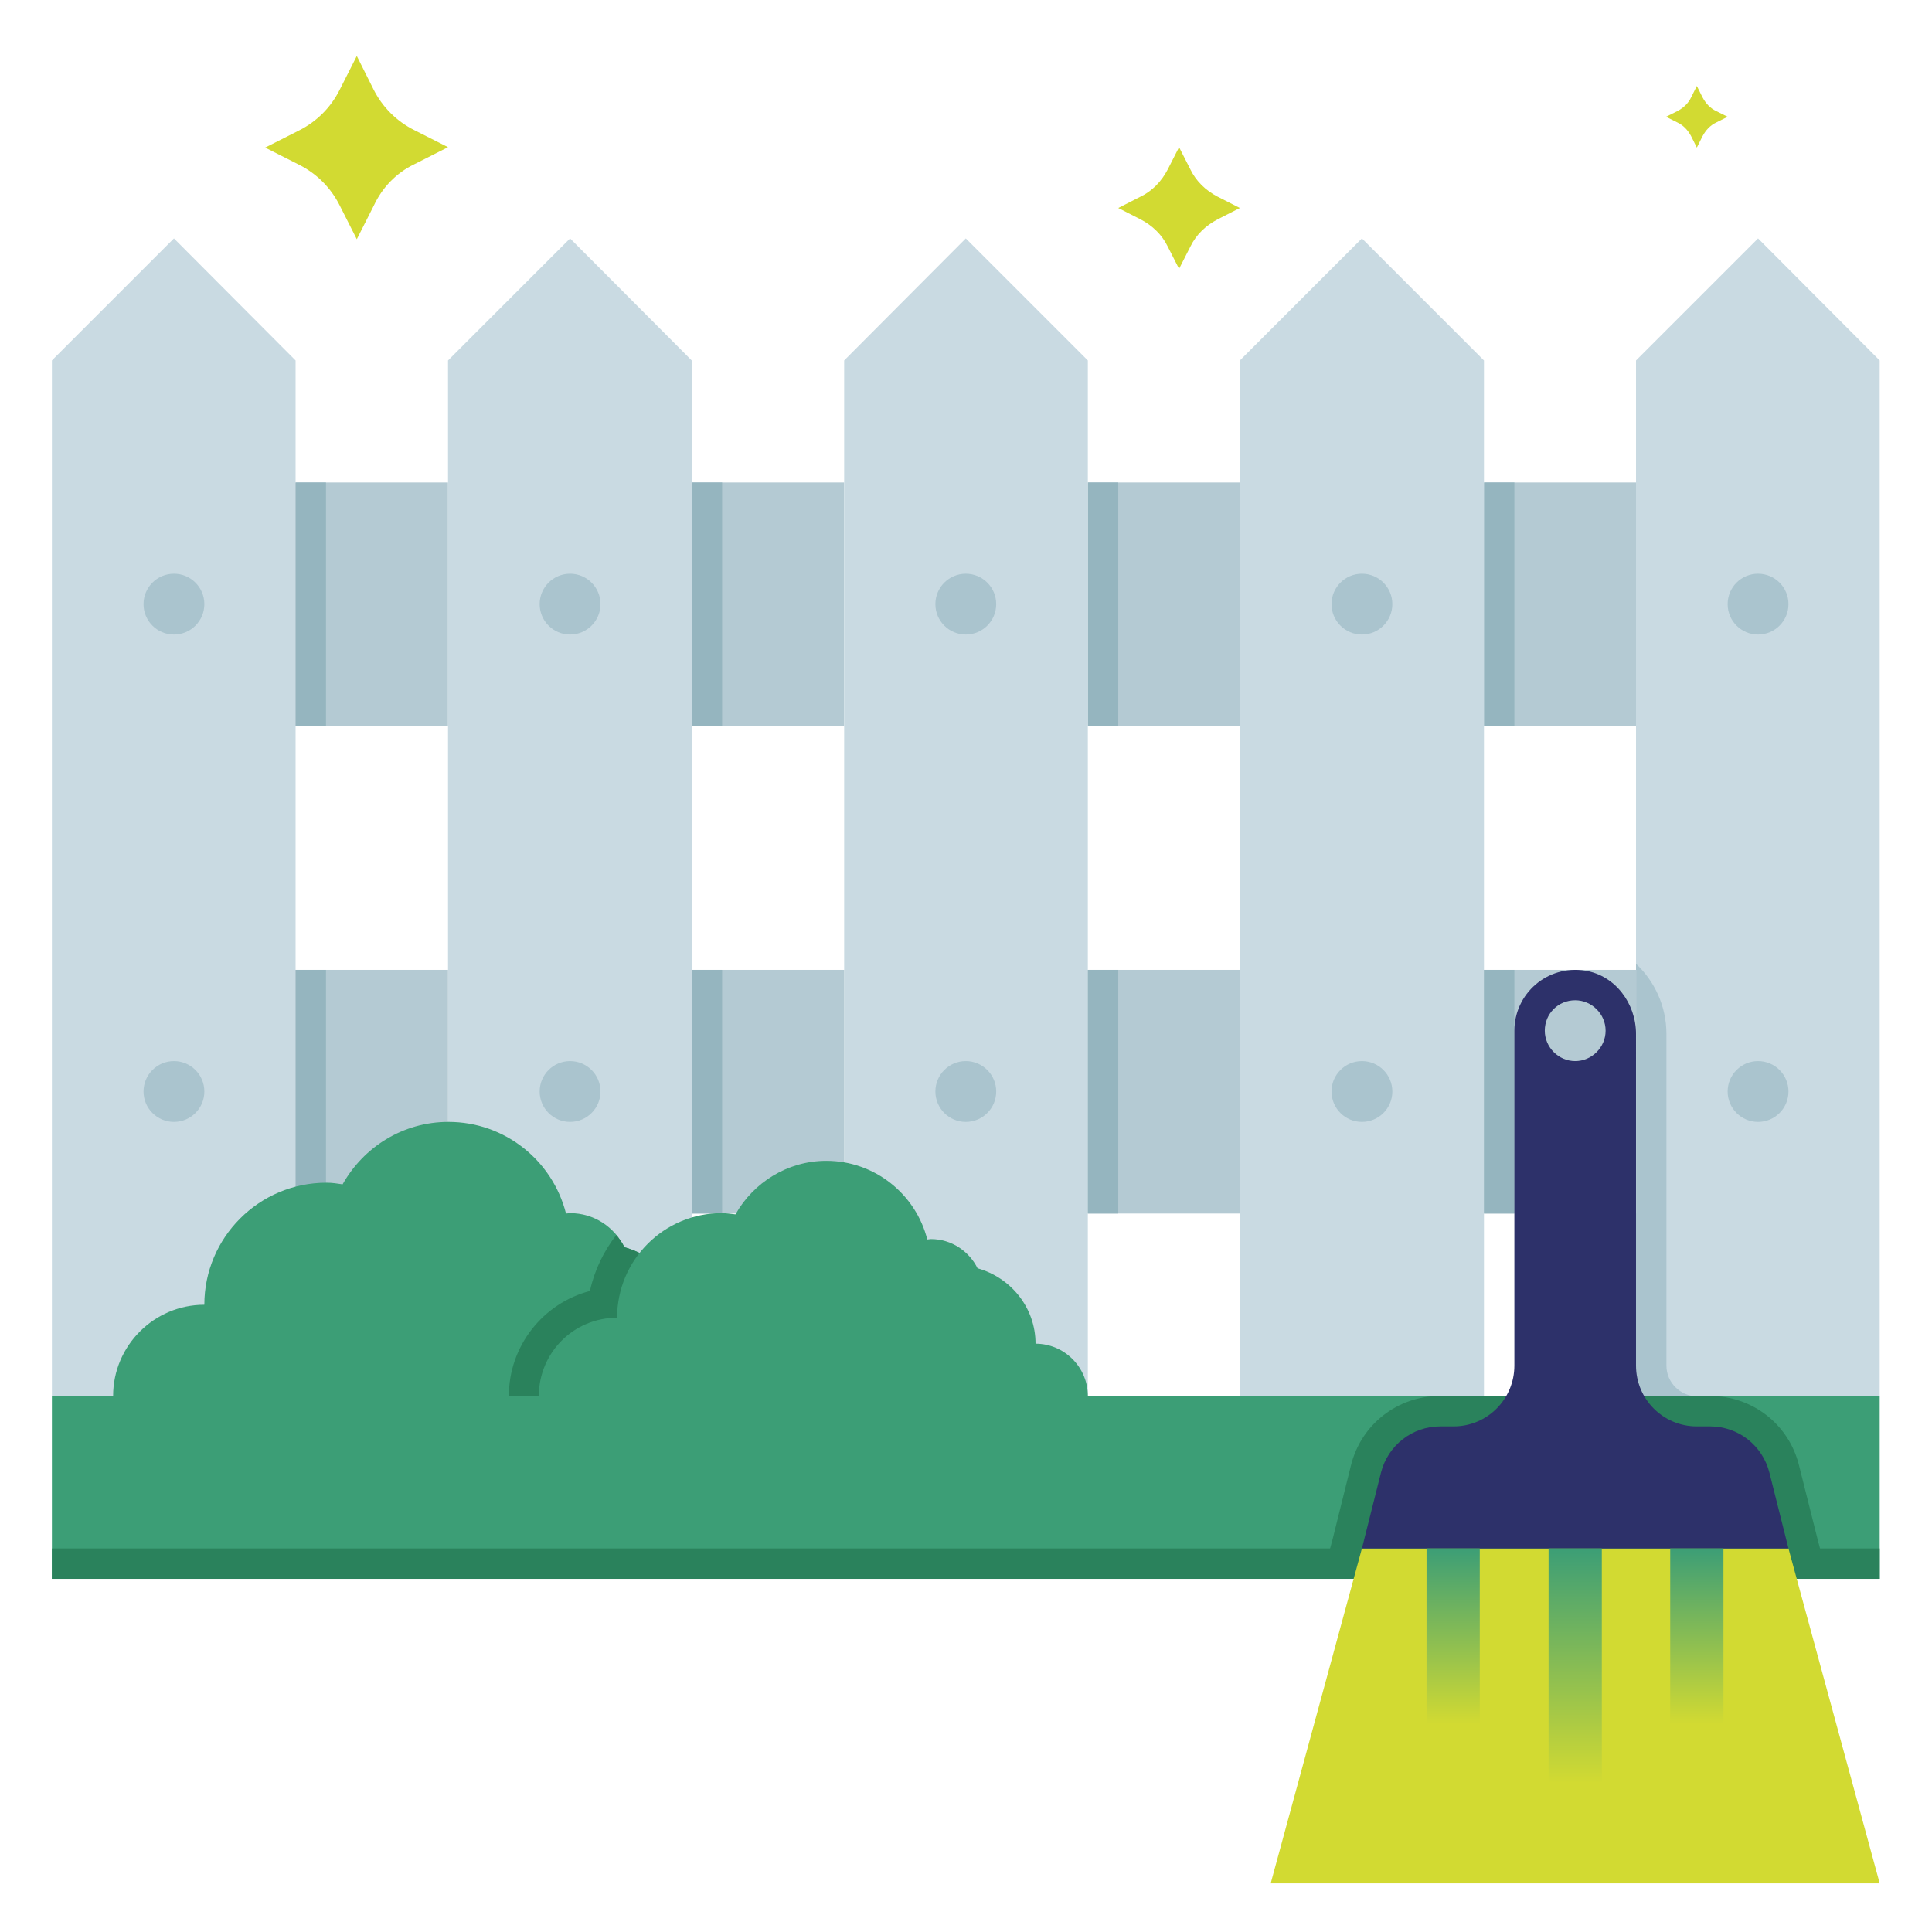 <svg xmlns="http://www.w3.org/2000/svg" xmlns:xlink="http://www.w3.org/1999/xlink" id="Layer_1" x="0px" y="0px" viewBox="0 0 476.5 476.5" style="enable-background:new 0 0 476.5 476.5;" xml:space="preserve">
<style type="text/css">
	.st0{fill:#3C9E76;}
	.st1{fill:#2A825C;}
	.st2{fill:#C9DAE2;}
	.st3{fill:#B4CAD3;}
	.st4{fill:#95B5BF;}
	.st5{fill:#AAC4CE;}
	.st6{fill:#D2DA32;}
	.st7{fill:#2D316A;}
	.st8{fill:none;stroke:url(#SVGID_1_);stroke-width:13.128;stroke-miterlimit:10;}
	.st9{fill:none;stroke:url(#SVGID_2_);stroke-width:13.128;stroke-miterlimit:10;}
	.st10{fill:none;stroke:url(#SVGID_3_);stroke-width:13.128;stroke-miterlimit:10;}
</style>
<g>
	<rect x="12.8" y="344.3" class="st0" width="450.8" height="45.1"></rect>
	<path class="st1" d="M443.7,361.4c-2.5-10.1-11.5-17.1-21.9-17.1h-3.3h-60.1h-3.3c-10.4,0-19.4,7-21.9,17.1l-4.6,18.5l-2.6,9.5   h124.9l-2.5-9.3L443.7,361.4z"></path>
	<rect x="12.8" y="381.9" class="st1" width="450.8" height="7.5"></rect>
	<polygon class="st2" points="72.9,344.3 12.8,344.3 12.8,88.9 42.9,58.8 72.9,88.9  "></polygon>
	<rect x="72.9" y="119" class="st3" width="37.6" height="60.1"></rect>
	<rect x="170.6" y="119" class="st3" width="37.6" height="60.1"></rect>
	<rect x="268.3" y="119" class="st3" width="37.6" height="60.1"></rect>
	<rect x="366" y="119" class="st3" width="37.6" height="60.1"></rect>
	<rect x="366" y="119" class="st4" width="7.5" height="60.1"></rect>
	<rect x="268.3" y="119" class="st4" width="7.5" height="60.1"></rect>
	<rect x="170.6" y="119" class="st4" width="7.5" height="60.1"></rect>
	<rect x="72.9" y="119" class="st4" width="7.5" height="60.1"></rect>
	<polygon class="st2" points="170.6,344.3 110.5,344.3 110.5,88.9 140.6,58.8 170.6,88.9  "></polygon>
	<polygon class="st2" points="268.3,344.3 208.2,344.3 208.2,88.9 238.2,58.8 268.3,88.9  "></polygon>
	<polygon class="st2" points="366,344.3 305.8,344.3 305.8,88.9 335.9,58.8 366,88.9  "></polygon>
	<polygon class="st2" points="463.6,344.3 403.5,344.3 403.5,88.9 433.6,58.8 463.6,88.9  "></polygon>
	<path class="st5" d="M411,336.8V255c0-6.8-2.9-13-7.5-17.3v106.7h15C414.4,344.3,411,341,411,336.8z"></path>
	<path class="st6" d="M102.2,40.5l8.3-4.2l-8.3-4.2c-4.4-2.2-7.9-5.7-10.1-10.1L88,13.8l-4.2,8.3c-2.2,4.4-5.7,7.9-10.1,10.1   l-8.3,4.2l8.3,4.2c4.4,2.2,7.9,5.7,10.1,10.1l4.2,8.3l4.2-8.3C94.3,46.2,97.8,42.6,102.2,40.5z"></path>
	<path class="st6" d="M300.3,54.1l5.5-2.8l-5.5-2.8c-2.9-1.5-5.3-3.8-6.7-6.7l-2.8-5.5l-2.8,5.5c-1.5,2.9-3.8,5.3-6.7,6.7l-5.5,2.8   l5.5,2.8c2.9,1.5,5.3,3.8,6.7,6.7l2.8,5.5l2.8-5.5C295,57.9,297.4,55.6,300.3,54.1z"></path>
	<path class="st6" d="M423.3,30.2l2.8-1.4l-2.8-1.4c-1.5-0.7-2.6-1.9-3.4-3.4l-1.4-2.8l-1.4,2.8c-0.7,1.5-1.9,2.6-3.4,3.4l-2.8,1.4   l2.8,1.4c1.5,0.7,2.6,1.9,3.4,3.4l1.4,2.8l1.4-2.8C420.7,32.1,421.8,30.9,423.3,30.2z"></path>
	<circle class="st5" cx="42.9" cy="149" r="7.5"></circle>
	<circle class="st5" cx="140.6" cy="149" r="7.5"></circle>
	<circle class="st5" cx="238.2" cy="149" r="7.5"></circle>
	<circle class="st5" cx="335.9" cy="149" r="7.5"></circle>
	<circle class="st5" cx="433.6" cy="149" r="7.5"></circle>
	<rect x="72.9" y="239.2" class="st3" width="37.6" height="60.1"></rect>
	<rect x="170.6" y="239.2" class="st3" width="37.6" height="60.1"></rect>
	<rect x="268.3" y="239.2" class="st3" width="37.6" height="60.1"></rect>
	<rect x="366" y="239.2" class="st3" width="37.6" height="60.1"></rect>
	<rect x="366" y="239.2" class="st4" width="7.5" height="60.1"></rect>
	<rect x="268.3" y="239.2" class="st4" width="7.5" height="60.1"></rect>
	<rect x="170.6" y="239.2" class="st4" width="7.5" height="60.1"></rect>
	<rect x="72.9" y="239.2" class="st4" width="7.5" height="60.1"></rect>
	<circle class="st5" cx="42.9" cy="269.2" r="7.5"></circle>
	<circle class="st5" cx="140.6" cy="269.2" r="7.5"></circle>
	<circle class="st5" cx="238.2" cy="269.2" r="7.5"></circle>
	<circle class="st5" cx="335.9" cy="269.2" r="7.5"></circle>
	<circle class="st5" cx="433.6" cy="269.2" r="7.5"></circle>
	<g>
		<path class="st0" d="M185.6,344.3c0-8.3-6.7-15-15-15c0-10.4-7.1-19-16.6-21.7c-2.5-5-7.5-8.4-13.4-8.4c-0.4,0-0.7,0.1-1,0.1    c-3.3-13-15-22.6-29-22.6c-11.3,0-21,6.3-26.1,15.4c-1.3-0.2-2.6-0.4-4-0.4c-16.6,0-30.1,13.5-30.1,30.1    c-12.4,0-22.5,10.1-22.5,22.5H185.6z"></path>
		<path class="st1" d="M145.5,318.4c-11.5,3-20,13.5-20,25.9h60.1c0-8.3-6.7-15-15-15c0-10.4-7.1-19-16.6-21.7c-0.5-1.1-1.3-2.1-2-3    C148.9,308.6,146.6,313.3,145.5,318.4z"></path>
		<path class="st0" d="M268.3,344.3c0-7.1-5.8-12.9-12.9-12.9c0-8.9-6.1-16.3-14.3-18.6c-2.1-4.2-6.4-7.2-11.5-7.2    c-0.3,0-0.6,0.1-0.9,0.1c-2.8-11.1-12.9-19.4-24.9-19.4c-9.6,0-18,5.4-22.4,13.2c-1.1-0.1-2.2-0.3-3.4-0.3    c-14.2,0-25.8,11.5-25.8,25.8c-10.7,0-19.3,8.6-19.3,19.3H268.3z"></path>
	</g>
	<g>
		<polygon class="st6" points="463.6,464.5 441.1,381.9 388.5,381.9 335.9,381.9 313.4,464.5   "></polygon>
		<path class="st7" d="M441.1,381.9l-4.7-18.7c-1.7-6.7-7.7-11.4-14.6-11.4h-3.3c-8.3,0-15-6.7-15-15V255c0-7.5-5.1-14.4-12.5-15.6    c-9.4-1.5-17.5,5.7-17.5,14.8v82.6c0,8.3-6.7,15-15,15h-3.3c-6.9,0-12.9,4.7-14.6,11.4l-4.7,18.7H441.1z M388.5,246.7    c4.1,0,7.5,3.4,7.5,7.5c0,4.1-3.4,7.5-7.5,7.5c-4.1,0-7.5-3.4-7.5-7.5C381,250,384.3,246.7,388.5,246.7z"></path>
		<linearGradient id="SVGID_1_" gradientUnits="userSpaceOnUse" x1="388.489" y1="440.237" x2="388.489" y2="381.903">
			<stop offset="8.938544e-03" style="stop-color:#D2DA32"></stop>
			<stop offset="1" style="stop-color:#3C9E76"></stop>
		</linearGradient>
		<line class="st8" x1="388.5" y1="381.9" x2="388.5" y2="440.2"></line>
		<linearGradient id="SVGID_2_" gradientUnits="userSpaceOnUse" x1="418.541" y1="425.654" x2="418.541" y2="381.903">
			<stop offset="8.938544e-03" style="stop-color:#D2DA32"></stop>
			<stop offset="1" style="stop-color:#3C9E76"></stop>
		</linearGradient>
		<line class="st9" x1="418.5" y1="381.9" x2="418.5" y2="425.7"></line>
		<linearGradient id="SVGID_3_" gradientUnits="userSpaceOnUse" x1="358.438" y1="425.654" x2="358.438" y2="381.903">
			<stop offset="8.938544e-03" style="stop-color:#D2DA32"></stop>
			<stop offset="1" style="stop-color:#3C9E76"></stop>
		</linearGradient>
		<line class="st10" x1="358.4" y1="381.9" x2="358.4" y2="425.7"></line>
	</g>
</g>
</svg>